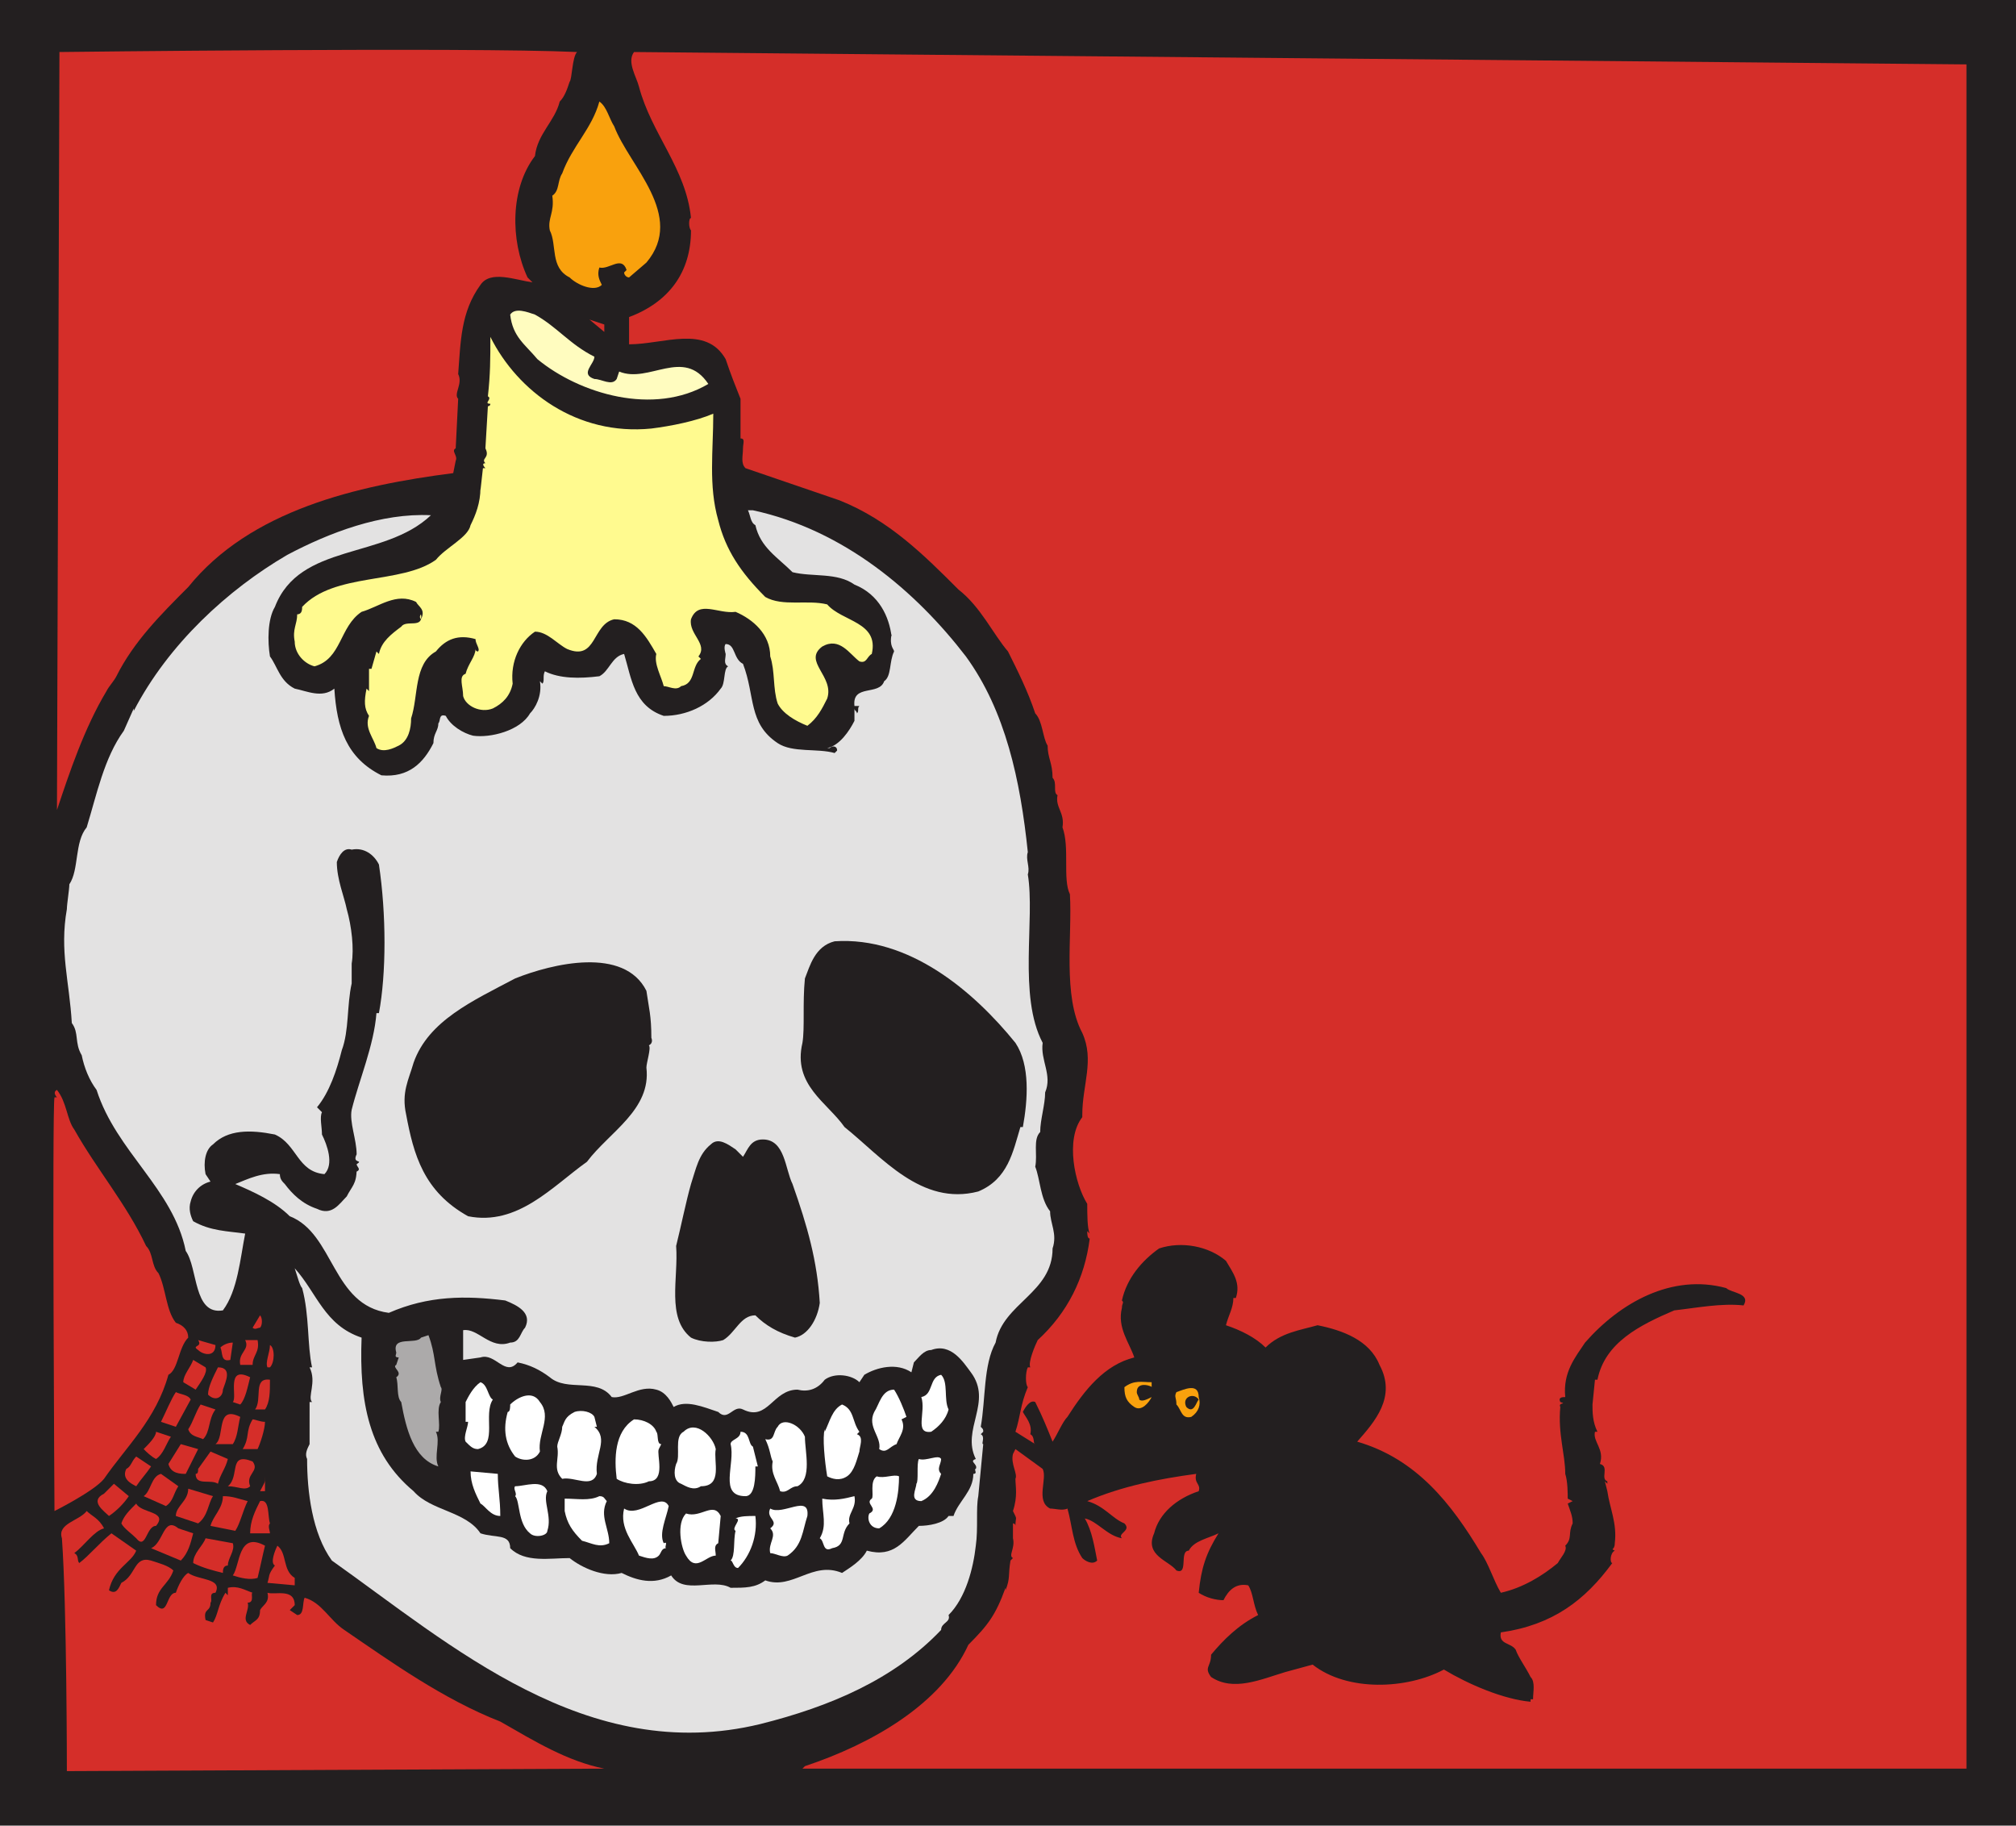 <svg xmlns="http://www.w3.org/2000/svg" width="610.5" height="552.75"><path fill="#231f20" fill-rule="evenodd" d="M610.5 552.75V0H0v552.75h610.5"/><path fill="#d52e29" fill-rule="evenodd" d="M174.75 15.75c-1.5 1.5-1.5 8.25-2.25 9-.75 2.25-1.5 4.5-3 6-1.5 6-6.75 9.75-7.5 16.5-7.5 9.75-7.5 25.5-2.25 36.75l1.5 1.5c-5.25-.75-12.75-3.75-15.75.75-6 8.25-6 17.25-6.75 27 1.5 3-1.5 6 0 7.5l-.75 15c-1.5.75.75 2.25 0 3.75l-.75 3.75C108 147 75.75 154.5 57 177.75c-8.25 8.25-16.5 16.5-21.75 27-.75 1.5-2.25 3-3 4.5-6.75 11.25-11.25 24.75-15 36 0-5.25.75-229.5.75-229.5s123.75-1.5 156.75 0m17.25 0c-2.25 3 .75 7.5 1.5 10.5C197.25 40.5 207.75 51 209.25 66c-.75 0-.75 3 0 3.75 0 12.75-6.75 21.75-18.75 26.25v8.25c10.5 0 23.25-6 29.25 4.5 1.5 4.5 3 8.25 4.5 12v12c1.5 0 .75 1.5.75 3 0 2.25-.75 4.5.75 6l28.5 9.75c15 6 25.5 16.5 36 27 6.75 5.25 10.5 13.5 15 18.75 3 6 6 12 8.25 18.75 2.25 2.25 2.25 7.5 3.75 9.75 0 3.75 1.5 5.25 1.5 9.75 1.5 1.5 0 4.5 1.5 5.25-.75 3.75 2.25 5.25 1.5 9.75 2.25 6 0 15.75 2.25 20.25.75 12.75-2.25 30.75 3.75 42 3.75 8.25 0 15.75 0 24.75v-.75 1.5c-5.25 6.75-2.25 20.25 1.5 26.25 0 3 0 7.5.75 9l-.75-.75c0 .75 0 2.25.75 2.25-1.5 12-6.75 22.5-15.75 30.75-.75 1.5-3 6.75-2.25 8.25h-.75c-.75 1.5-.75 5.25 0 6-2.25 5.25-2.25 9-3.75 13.5l6 3.75c-.75 0 0-2.25-1.5-3 .75-3-1.5-5.25-2.25-6.75.75-1.5 2.25-3.75 3.75-3 2.25 4.5 3.75 8.25 5.25 12 1.5-2.25 3-6 4.5-7.5 5.25-8.25 11.25-15.75 20.25-18-1.5-4.5-5.25-9-3.75-15 0-1.5.75-1.5 0-2.25 1.5-6.75 6-12 11.25-15.75 6.75-2.25 15-.75 20.25 3.75 2.25 3.75 4.5 6.75 3 11.25h-.75c0 3-1.5 5.25-2.25 8.25 4.5 1.5 9 3.75 12 6.75 4.5-4.5 10.5-5.25 15.75-6.75 7.5 1.5 15.75 4.5 18.75 12 5.25 9.75-1.5 17.25-6.75 23.25 18 5.25 28.5 18.75 37.5 33.75 2.25 3 3.75 8.25 6 12 6.75-1.5 12.75-5.25 17.25-9 .75-1.5 3-3.75 2.25-5.25 2.25-2.25.75-3.75 2.25-6.75 0-2.25-.75-3.75-1.5-6l1.5-.75-1.5-.75c0-1.5 0-5.25-.75-7.5 0-6-2.25-12-1.5-20.25-.75-1.5 2.25-.75 0-1.5-.75-1.5.75-1.5 1.5-1.5-.75-7.5 3-12 6-16.5 10.5-12 26.25-21 42.75-16.5 1.5 1.5 7.5 1.5 5.25 5.25-6.75-.75-14.25.75-21 1.5-10.5 4.5-21 9.75-23.25 21H483l-.75 7.5c0 2.25 0 5.25 1.5 8.25H483c-.75 3 3 5.25 1.5 9.75 3 .75 0 4.5 2.25 5.25v.75l-.75-.75.75 3c.75 5.25 3 9.75 2.25 15.75 0 2.25-1.5 1.5 0 2.25-1.5.75-1.5 3.75-.75 3.75-8.25 11.25-18 18.75-33.75 21-.75 3.75 3 3 4.5 5.25.75 2.25 3 5.25 4.5 8.25 1.5 1.5.75 4.5.75 6.75h-.75v.75c-8.25-.75-18.75-5.25-26.25-9.75-11.25 6-29.25 6.75-39.75-1.5l-8.25 2.25c-7.5 2.25-15.75 6-22.5 1.5-2.25-3 0-3 0-6.75 3.75-4.5 8.25-9 14.25-12-1.5-3-1.5-6.75-3-9-3.75-.75-6 1.5-7.5 4.5-2.25 0-5.25-.75-7.5-2.25.75-7.5 2.25-12 6-18-3 1.5-7.5 2.25-9 5.25-3 0 0 7.5-3.75 6-2.25-3-9.75-4.5-6.75-11.25 1.5-6 6.75-10.5 13.5-12.75.75-2.25-1.5-2.25-.75-5.25-11.25 1.5-22.5 3.75-33 8.25 5.25 1.5 7.5 5.25 11.25 6.75 2.25 2.25-2.25 3-.75 4.5-4.5-.75-7.5-5.25-11.25-6 2.25 3.75 3 9 3.75 12.75-1.5 1.5-3.75 0-4.5-.75-3-4.5-3-9.75-4.5-15-1.5.75-3.75 0-5.25 0-4.5-2.25-.75-9-2.25-12l-8.25-6-.75 1.5c-.75 3 1.5 6 .75 7.5 0 2.25.75 5.25-.75 9.75 1.5 3 .75 1.5.75 4.5 0-.75-.75-.75-.75-.75v4.5c.75 3-1.5 5.25 0 6l-.75.75c-.75 4.5 0 5.25-1.5 9v-.75c-3 8.25-5.25 11.25-11.25 17.25-8.25 18-29.25 30-49.5 36.75l-.75.75h352.5v-516L192 15.75"/><path fill="#f9a10d" fill-rule="evenodd" d="M186 38.25c4.5 12 21.75 27 9.75 41.25L190.5 84c-.75 0-1.5-.75-1.5-1.5l.75-.75c-1.5-4.5-5.25 0-8.25-.75-.75 2.25 0 3.75.75 5.25-2.25 2.25-7.5 0-9.75-2.25-6-3-3.75-9.75-6-14.25-.75-3.75 1.5-5.25.75-10.5 2.25-1.5 1.5-4.5 3-6.75 3-8.25 9-13.5 11.25-21.75 2.25 1.5 3 5.25 4.5 7.5"/><path fill="#fffcbf" fill-rule="evenodd" d="M180 108c0 2.25-4.5 5.25 0 6.75 2.25 0 5.25 2.25 6.75 0l.75-2.25c9 3.75 19.5-7.5 27 3.75-16.5 9.75-39 3-51.75-7.5-3.75-4.5-7.5-6.75-8.25-13.5 1.5-2.25 5.25-.75 7.5 0 6.75 3.75 10.5 9 18 12.75"/><path fill="#d52e29" fill-rule="evenodd" d="m183 100.5-4.5-3.75 4.5 1.5zm0 0"/><path fill="#fffa8f" fill-rule="evenodd" d="M197.25 129.75c6-.75 13.5-2.25 18.75-4.5 0 11.25-1.5 21.75 1.5 32.25 2.25 9 6.75 15.75 14.25 23.25 5.25 3 12.75.75 18.75 2.25 4.5 5.25 15.75 5.25 13.5 15-1.5.75-1.5 3-3.75 2.25-3-2.25-6-7.5-11.25-4.5-6 4.5 3.75 9 1.5 15.75-1.5 3-3 6-6 8.25-3.75-1.5-7.5-3.75-9-6.75-1.5-4.5-.75-9.75-2.25-14.25 0-6.75-5.25-11.25-10.5-13.5-5.25.75-11.25-3.75-13.5 2.25-.75 4.5 5.25 7.5 2.25 11.25l.75.75c-3 2.25-1.5 7.5-6 8.25-1.5 1.5-3.75 0-5.25 0-.75-3-3-6.75-2.25-9.75-3-5.25-6-10.5-12.75-10.5-6.75 1.5-5.25 12.75-14.25 9-3-1.5-6-5.25-9.75-5.25-4.5 3-7.5 9-6.75 15.75-.75 3.75-3 6-6 7.5-3.75 1.5-8.25-.75-9-3.75 0-3-1.5-6 .75-6.75.75-3 3-5.25 3-7.5 0 .75.75.75.75.75.75-.75-.75-2.25-.75-3.75-5.25-1.5-9 0-12 3.75-6.75 3.75-5.25 13.5-7.5 20.25 0 3-.75 6.75-3.75 8.25-1.5.75-4.5 2.25-6.75.75-.75-3-3.75-6-2.25-9.75-1.5-2.25-1.5-4.5-.75-8.25l.75.75v-6.75h.75l1.5-5.25.75.75c.75-3.75 3.75-6 6.75-8.25 1.5-2.25 6.75.75 6-3.75 0 0-.75.75 0 1.5 1.5-3-.75-3.75-1.5-5.25-6-3-11.25 1.5-16.5 3-6.75 4.5-6 14.25-14.25 16.5-3-.75-6-3.75-6-7.5-.75-3.75.75-5.25.75-8.25 1.5 0 1.5-1.5 1.5-2.25 9.75-10.5 30-6.75 40.5-14.25 3-3.75 9.75-6.75 10.5-10.5 1.5-3 3-6.75 3-11.25v.75l.75-6.75h.75s-1.5-1.5 0-1.5c-1.5-1.5 1.5-1.5 0-4.5l.75-12.75s.75 0 .75-.75c-2.25 0 .75-1.5-.75-2.25.75-6.75.75-11.25.75-18 8.25 16.5 26.25 30 48.75 27.75"/><path fill="#e3e2e2" fill-rule="evenodd" d="M292.5 198.75c12 16.5 16.5 37.5 18.75 59.25-.75 2.25.75 4.5 0 6.75 2.25 13.5-3 36.75 4.5 51-.75 5.25 3 9.75.75 15 0 3.75-1.5 8.25-1.5 12-2.25 2.25-.75 6.75-1.5 10.5 1.5 3.75 1.5 9.75 4.5 13.5 0 3.75 2.25 6.75.75 11.25 0 13.5-15 16.5-17.25 28.5-3.75 6.75-3 17.25-4.5 25.5.75.75.75.75.75 1.5l-.75.75c1.5.75 0 3 .75 3l-1.5 15.75c-.75 3.75 0 9.75-.75 15-.75 6.75-3 15.75-8.25 21 .75 2.25-2.25 2.25-2.25 4.5-14.25 15-33.75 23.25-54.75 28.5-52.5 12.75-93.75-24-129.75-49.5-6-8.25-7.5-21-7.5-30.75-.75-1.5 0-3 .75-4.5V424.5h.75c-1.5-1.5 1.5-6-.75-10.5h.75c-1.5-6.75-.75-15.75-3-24-.75-.75-1.5-3.75-2.25-6 6.75 7.5 9 17.25 20.25 21-.75 19.5 2.25 35.25 15.75 46.5 5.25 6 15.75 6 20.25 12.75 4.5 1.5 9 0 9 4.5 4.5 4.5 12 3 18 3 3.75 3 10.5 6 15.75 4.5 4.5 2.25 9.75 3.75 15 .75 3.75 6 12.75.75 18 3.75 4.5 0 7.5 0 10.5-2.25 8.25 3 14.25-6 23.25-2.25 2.25-1.5 6-3.75 7.5-6.75 8.25 2.25 11.25-3 15.75-7.5 3 0 7.5-.75 9-3h1.5c1.5-4.5 6-7.5 6-12.75 1.5 0 0-1.5.75-1.5.75-1.5-2.25-2.25 0-3-4.5-9 5.25-17.25-1.5-26.25-2.25-3-6-9-12-6.75-2.25 0-3.75 2.25-5.25 3.75l-.75 3c-4.5-3-10.5-1.5-14.25.75l-1.5 2.25c-2.25-2.25-7.5-3-10.5-.75-2.25 3-5.25 3.75-8.25 3-7.5 0-9 9.75-16.5 6-3-1.5-4.5 3.75-7.5.75-4.5-1.5-9.75-3.75-13.5-1.5-.75-1.5-2.25-4.5-5.25-5.25-5.25-1.5-9.75 3-13.5 2.25-4.5-6-13.5-1.5-18.75-6-3-2.25-6-3.75-9.75-4.5-3.75 4.5-6.75-3-11.25-1.5l-5.25.75v-9c4.5-.75 8.25 6 14.25 3.75 3 0 3-3 4.5-4.5 2.25-4.5-2.25-6.75-6-8.25-12-1.5-23.25-1.5-35.25 3.75-17.25-2.25-16.5-24-30-29.25-4.5-4.5-11.25-7.5-16.5-9.75 3.75-1.5 8.25-3.75 13.5-3 0 1.5.75 2.25 1.5 3 2.25 3 5.25 6 9.75 7.5 4.5 2.25 6.75-1.5 9-3.75 1.5-3 3-3.75 3-8.25v.75c1.5-.75 0-1.5 0-2.25 2.25-1.5-1.5 0 0-3 0-4.5-2.25-9.75-1.5-13.5 2.25-9 6.75-19.5 7.5-29.25h.75c2.25-12 2.25-30 0-45-1.5-3-4.5-5.25-8.25-4.5-2.25-.75-3.75 1.5-4.5 3.75 0 5.25 2.25 10.5 3 14.25 1.5 5.25 2.25 12 1.5 16.5v6c-1.5 6.75-.75 14.25-3 20.25-1.5 6-3.75 12.75-7.5 17.25l1.5 1.5c-.75 1.5 0 4.5 0 6.75 1.5 3 3.75 9 .75 12-8.25-.75-8.25-9-15-12-7.5-1.5-14.25-1.5-18.75 3-2.25 1.5-3 5.25-2.25 9l1.5 2.25c-3 .75-5.25 3-6 6-.75 2.25 0 4.5.75 6 5.25 3 10.5 3 15.75 3.75-1.5 7.5-2.25 17.25-6.75 23.25-9 1.5-7.5-12.75-11.25-18-3.75-18.75-21-30-27-48.75-2.25-3-3.75-6.75-4.5-10.5-2.25-3.75-.75-6.75-3-9.75C21 297 18 288 20.25 275.25c0 .75 0 0 0 0 0-1.5.75-6 .75-7.5 3-4.5 1.5-12.75 5.25-17.25 3-9.75 5.25-21 11.25-29.25l3-6.75v.75C51 195 69 178.5 87 168c12.75-6.75 28.5-12.75 43.5-12-14.25 13.5-39.75 8.25-47.25 27.75-2.25 3.75-2.25 10.5-1.5 15 2.25 3 3 7.5 7.5 9.75 3.75.75 8.25 3 12 0 .75 12 3.75 21 14.25 26.25 8.25.75 12.75-3.75 15.75-9.75 0-3 1.5-3.75 1.5-6 .75-.75 0-3 2.25-2.25 1.5 3 5.25 5.25 8.25 6 5.25.75 14.25-1.5 17.25-6.75 1.5-1.5 3.75-5.25 3-9.75l.75.75c.75-.75 0-2.25.75-3.75 4.5 2.25 10.5 2.25 16.5 1.5 3-1.5 3.75-6 7.5-6.75 2.25 7.5 3 15.75 12 18.75 6.75 0 13.5-3 17.25-8.25 1.5-1.5.75-6 2.25-6.75-1.5-.75-.75-2.25-.75-3.75 0 0-.75-2.25 0-3 3 0 2.25 4.5 5.25 6 3.75 9.75 1.5 18 10.5 24 4.5 3 12 1.5 17.25 3l.75-.75c0-1.5-1.5-1.5-2.25-.75h-.75c3.75-.75 6.75-5.25 8.25-8.25v-3.75c0 .75.75.75.75 1.5.75-.75 0-1.5.75-2.25h-1.5c-.75-6.75 7.5-3 9-7.5 2.25-1.5 1.5-6 3-9 0-.75-1.5-1.5-.75-5.25v.75c-.75-6-3.75-12.75-11.25-15.75-5.25-3.75-12.75-2.25-18.75-3.75-4.5-4.5-9.75-7.5-11.25-14.25-1.5-.75-1.5-3-2.25-4.5h1.5c27.75 6 49.5 24.75 64.5 44.25"/><path fill="#231f20" fill-rule="evenodd" d="M307.5 315.75c4.5 6.75 3.75 17.25 2.25 25.5H309c-2.25 7.5-3.75 15.75-12.75 19.5-17.25 4.5-29.25-10.5-40.5-19.5-5.25-7.5-15.75-12.75-12.75-25.5.75-4.5 0-12 .75-19.5 1.5-3.75 3-9.75 9-11.25 22.5-1.5 42 15 54.75 30.75M195.75 300c.75 5.25 1.5 7.5 1.5 14.25 0 0 .75 1.5-.75 2.25.75.75-.75 5.25-.75 6.75 1.5 12.75-11.25 19.5-18 28.5-10.5 7.5-21 19.5-36 16.5-13.5-7.5-16.5-18.75-18.75-30.75-1.5-6.75.75-10.5 2.25-15.75 4.5-12.75 18-18.75 30.75-25.5 11.25-4.5 33-9.75 39.75 3.75"/><path fill="#d52e29" fill-rule="evenodd" d="M22.5 342c6.75 12 15.75 22.5 21.75 35.25 2.25 2.25 1.5 6 3.75 8.25 2.25 4.5 2.25 11.25 5.25 15 2.25.75 3.75 2.25 3.75 4.5-3 3-3 9.75-6 11.25-3.75 13.5-12.75 21.75-19.5 31.5-3 3.75-15 9.75-15 9.75s-.75-122.25 0-125.25h.75s-1.5-1.5 0-2.25c3 3.75 3 9 5.25 12"/><path fill="#231f20" fill-rule="evenodd" d="M240 358.5c4.5 12.75 7.5 23.25 8.25 36-.75 5.25-3.75 9.75-7.5 10.5-5.25-1.5-9-3.75-12-6.75-4.5 0-6 5.25-9.75 7.5-2.25.75-6.75.75-9.75-.75-7.5-6-3.75-18-4.5-27.75 1.5-6 3-13.5 4.5-18.75 1.5-4.5 2.25-9 6-12 2.25-2.25 5.25 0 7.5 1.5l2.25 2.25c1.5-2.25 2.25-5.25 6-5.25 6.75 0 6.75 9 9 13.5"/><path fill="#d52e29" fill-rule="evenodd" d="M78.75 402c-.75 0-1.5.75-2.25 0l2.25-3.75c.75.75.75 3 0 3.75"/><path fill="#acaaaa" fill-rule="evenodd" d="M133.5 420c.75.75-.75 3 0 4.5-1.5 2.25 0 6.75-.75 9H132c1.5 3-.75 7.5.75 10.5-7.5-2.25-9.75-11.25-11.25-19.5-1.5-1.5-.75-5.25-1.5-7.5 2.25-1.5-1.5-3 0-3.75l.75-2.25c-1.5 0-.75-.75-.75-1.5-1.5-5.25 6-2.25 7.5-4.5l2.25-.75c2.25 6 1.5 9 3.75 15.75"/><path fill="#d52e29" fill-rule="evenodd" d="M78 405.75c.75 3.75-1.5 4.5-1.5 7.5h-3.75c-.75-3.75 3-4.5 1.5-7.5H78m-12.75 1.5c0 3.75-3.75 3-5.25 1.5-2.25-1.5 1.5-.75 0-3l5.25 1.5m4.5 4.5c-3 .75-2.25-2.25-3-3.75.75-.75 2.25-1.5 3.75-1.5l-.75 5.25m12 2.25H81c-.75-1.5.75-4.5.75-6.75 1.5.75 1.5 5.25 0 6.75m-19.5 0c.75 1.5-1.5 4.5-3 6.75l-3.75-2.25c0-2.25 2.25-4.5 3-6.75l3.75 2.25m5.25 6.75c0 2.25-2.25 3.75-4.5 1.5 0-2.25 1.5-5.25 3-8.25 4.5 0 2.25 4.5 1.5 6.75"/><path fill="#fff" fill-rule="evenodd" d="M287.25 426.75c-.75 3-3 5.25-5.25 6.75-5.25.75-1.5-6-3-10.5 3.75-.75 2.25-6 6-6.75 2.25 2.25.75 7.5 2.25 10.5"/><path fill="#d52e29" fill-rule="evenodd" d="M75.75 417c-.75 3-1.5 6.75-3 8.25l-2.25-.75c1.5-1.5-2.25-11.25 5.25-7.5m6 .75c0 3.75 0 6.75-1.5 9h-3c2.25-3-.75-9.75 4.5-9"/><path fill="#f9a10d" fill-rule="evenodd" d="M348.75 420c.75 0-4.5-2.25-4.5 1.5 0 .75.75 1.5.75 2.25.75.75 2.25 0 3.75-.75-.75 1.5-3 4.5-5.25 3s-3-3-3-6c3-2.25 5.25-1.5 8.25-1.5v1.5"/><path fill="#fff" fill-rule="evenodd" d="M149.25 423.75c-3 4.5 1.5 13.5-4.5 15-1.5 0-2.25-.75-3.75-2.25-.75-1.5.75-4.5.75-6H141v-6c.75-1.5 2.25-4.5 4.5-6 2.25.75 2.25 4.5 3.75 5.25"/><path fill="#f9a10d" fill-rule="evenodd" d="M363 423c.75 2.25 0 4.5-2.25 6-3 .75-3-2.25-4.5-3.75 0-2.25-.75-2.25 0-3.75 2.25-.75 6.75-3 6.75 1.5"/><path fill="#fff" fill-rule="evenodd" d="m274.5 429-1.5.75c1.5 3-.75 5.25-1.5 7.5-2.25.75-3 3-5.25 1.5.75-3.75-3.75-6.75-1.5-11.25 1.5-2.25 2.25-6.75 6-6.75 1.5 2.25 3 6 3.75 8.25"/><path fill="#d52e29" fill-rule="evenodd" d="m57.75 423.75-4.5 8.25-4.5-1.5c1.5-3 3-6.75 4.5-9 1.5.75 3.75.75 4.5 2.25"/><path fill="#fff" fill-rule="evenodd" d="M163.5 424.5c3.75 4.5-.75 9.75 0 15-1.5 3-5.25 3-7.5 1.5-3-3.75-3.75-8.25-2.25-13.5.75 0 .75-1.5.75-2.25 2.25-2.25 6.75-4.5 9-.75"/><path fill="#231f20" fill-rule="evenodd" d="M363 423.75c-.75.75-1.5 4.5-3.75 2.25-1.5-3 2.25-4.5 3.75-2.25"/><path fill="#d52e29" fill-rule="evenodd" d="M65.25 426.75c-2.25 3-1.5 6.75-3.75 9-1.5-.75-3.75-.75-4.5-3 1.5-2.25 2.25-5.25 3.75-7.5l4.5 1.5"/><path fill="#fff" fill-rule="evenodd" d="m260.25 433.5-.75.75c2.25.75.75 3.75.75 5.25-.75 2.25-1.5 6-3.75 7.5s-4.5.75-6 0c-.75-4.5-1.5-12-.75-14.25v.75c1.5-3 2.25-6.75 5.25-8.25 3.75 1.5 3 5.25 5.25 8.25M180 429l.75 3H180c4.5 3.75 0 8.25.75 14.25-1.5 4.5-6.75.75-10.5 1.5-3-3-.75-6-1.5-9.75 0-1.5 1.5-3.75 1.5-6 .75-1.5.75-3 3.75-4.5 2.25-.75 5.25 0 6 1.5"/><path fill="#d52e29" fill-rule="evenodd" d="M72.75 429c-.75 3-.75 6-2.25 8.25h-5.25c3-2.25 0-12 7.5-8.25"/><path fill="#fff" fill-rule="evenodd" d="M198.75 433.5c.75.75 0 3.75 1.5 3.75l-.75 1.5c-.75 1.5 2.25 9.75-3 9.75-3 1.5-7.5.75-9.75-.75-.75-6-.75-14.25 5.25-18 3 0 6 1.5 6.75 3.75"/><path fill="#d52e29" fill-rule="evenodd" d="M80.25 430.5c0 2.25-1.5 6.75-2.25 8.25h-4.5c2.25-3.75.75-5.25 3-9 .75 0 2.25.75 3.75.75"/><path fill="#fff" fill-rule="evenodd" d="M243.75 435c0 4.5 2.25 12.75-2.25 15-2.25 0-3 2.25-5.25 1.5-.75-3-3-5.25-2.25-9-.75-1.5-.75-3.75-2.25-6.75 3 .75 2.25-2.25 3.75-3.75 1.5-3 6.75-.75 8.25 3m-27 3.75C216 442.5 219 450 212.25 450c-2.25 1.5-4.5 0-6-.75-2.25-.75-2.25-3.75-1.5-6 1.5-2.25-.75-8.25 2.25-9.75 3.75-3.75 9 1.5 9.75 5.25"/><path fill="#d52e29" fill-rule="evenodd" d="M51.75 435c-1.5 2.25-2.25 5.25-4.5 6.75-1.5-.75-3-2.25-3.75-3 1.5-1.5 3.75-3.75 3.75-5.25l4.5 1.5"/><path fill="#fff" fill-rule="evenodd" d="m228 438 1.5 6h-.75c0 3 0 9-3 9-8.25 0-3-9.75-4.5-15.75 0-1.5 3-1.5 3-3.75 3 0 2.25 3.75 3.75 4.5"/><path fill="#d52e29" fill-rule="evenodd" d="M56.25 446.25c-1.5 0-4.5 0-5.25-3l3.75-6 5.25 1.5-3.75 7.5m12.75-4.5c-.75 3-2.25 4.5-3 7.5-2.25-1.5-6.75.75-6.75-3 .75 0 .75-.75.75-1.5l3.75-5.25 5.25 2.25"/><path fill="#fff" fill-rule="evenodd" d="M285 446.25c-.75 2.25-2.25 6.75-6 8.25-3.75 0-1.5-3.75-1.5-5.25.75-.75 0-6 .75-7.5 2.25.75 6-1.5 6.75 0 0 1.5-1.5 3 0 4.5"/><path fill="#d52e29" fill-rule="evenodd" d="M45.75 444c-1.5 2.25-3 3.75-4.5 6-1.5-.75-4.5-2.25-3-5.25 1.5-.75 1.5-2.25 3-3.75l4.5 3m30.75-1.5c2.25 3-2.25 3.75-.75 7.5-1.5 1.5-3.75 0-6.75 0 3.75-3 0-10.5 7.5-7.5"/><path fill="#fff" fill-rule="evenodd" d="M150.75 446.25c0 4.5.75 7.5.75 12.75-3 0-4.5-3-6-3.75-1.5-3-3-6-3-9.75l8.25.75"/><path fill="#d52e29" fill-rule="evenodd" d="M54 450c-1.5 2.25-1.5 4.5-3.75 6l-6.75-3c2.25-1.5 2.25-6 5.25-6.75L54 450"/><path fill="#fff" fill-rule="evenodd" d="M272.25 447c0 4.5-.75 12.75-6 15.75-3 0-3.75-3-3-4.5 3-1.5-1.5-3 .75-4.5.75-.75-.75-5.25 1.5-6.75 2.25.75 5.25-.75 6.75 0"/><path fill="#d52e29" fill-rule="evenodd" d="M78.75 451.5c1.5-3 1.5-2.25 1.5-4.5v4.5h-1.5M39 453c-1.5 2.25-3.75 4.5-6 6-1.5-1.5-6-4.5-1.5-6.75l3-3L39 453"/><path fill="#fff" fill-rule="evenodd" d="M165.75 463.5c0 1.5-3.75 2.25-5.25.75-3.75-3-3-9.75-4.5-11.25.75-.75-.75-2.25 0-3 3 0 8.25-2.25 9.75 1.5-1.5 3 1.5 7.5 0 12"/><path fill="#d52e29" fill-rule="evenodd" d="M64.5 453c-1.5 2.25-1.5 6-4.5 8.25L53.25 459c0-3 3.75-4.5 3.75-8.25l7.5 2.25"/><path fill="#fff" fill-rule="evenodd" d="M183.75 454.5c-2.25 4.5.75 8.25.75 12.75-3 1.5-5.25 0-8.25-.75-3-3-4.5-5.25-5.25-9v-3.75c3.75 0 7.5.75 10.5-.75 1.5 0 1.5.75 2.25 1.5m75-1.5c.75 3.75-2.25 5.25-1.5 8.25-3 3-.75 6.75-5.25 7.5-3 1.5-2.25-2.25-3.75-3 2.25-3.75.75-7.5.75-12 3.75.75 6.75 0 9.75-.75"/><path fill="#d52e29" fill-rule="evenodd" d="M75 454.5c-1.5 3-2.25 6.75-3.75 9l-7.5-1.5c.75-3 3.75-5.25 3.75-9 3 0 4.5.75 7.5 1.5"/><path fill="#fff" fill-rule="evenodd" d="M202.5 456c-.75 3.75-3 8.25-1.5 11.25 1.5-.75 0 1.5.75 1.5-1.5 0-1.5 1.5-2.25 2.25-1.5 1.5-3.75.75-6 0-1.5-3.75-6-8.25-4.5-14.25 4.5 3 11.25-5.25 13.5-.75"/><path fill="#d52e29" fill-rule="evenodd" d="M81.75 461.25c-.75.75 0 2.25 0 3h-6c0-3.75 1.5-6.75 3-9.75 3-.75 2.25 4.5 3 6.75m-34.5.75c-3 0-3 7.5-6 3.75-1.5-1.5-3.75-3-4.5-4.5.75-2.25 2.25-3.75 4.5-6 1.5 3 9.75 2.25 6 6.75"/><path fill="#fff" fill-rule="evenodd" d="M244.5 459c-1.5 4.5-1.5 9-6 12-1.5.75-3.75-.75-5.25-.75-.75-3 2.25-5.25 0-7.5 3-2.25-1.5-3 0-6 3.75 2.25 12-4.5 11.25 2.25m-27 8.25c-1.5.75-.75 2.25-.75 3.75-3 0-6 5.25-9 0-1.5-2.25-3-9.75 0-12.75 4.5 1.5 8.25-3.75 10.5.75l-.75 8.25"/><path fill="#d52e29" fill-rule="evenodd" d="M31.5 462.75c-3 .75-6 5.25-9 7.5 1.5.75.75 2.25 1.5 3 3-2.25 6-6 9.75-9l7.5 5.25c-1.5 3.75-6.75 5.25-8.25 12 2.25 1.5 3-.75 3.75-2.25 4.5-2.25 3.75-8.25 9-6.75 2.25.75 5.25 1.5 6.75 3-1.5 4.5-5.25 5.25-5.25 10.5 3.75 3.75 3-3.75 6-3.75.75-2.25 2.25-5.25 3.75-6 3 2.25 10.5 1.5 8.25 6-2.25 0-.75 2.25-1.5 3 0 3-2.25 1.5-1.5 5.25l2.25.75c1.5-2.25 1.5-5.25 3.75-9l.75.75v-2.25c3-.75 5.25.75 7.5 1.5-.75 0 .75 3-1.5 3 .75 2.25-2.25 5.25.75 6.75 1.5-1.5 3-1.5 3-4.5.75-1.5 3-2.25 2.25-5.25 2.25.75 8.25-1.5 8.25 3.75l-1.5 1.5L90 489c2.25 0 1.5-3.75 2.25-5.25 5.25 1.5 7.5 6.75 12 9.75 14.25 9.75 30 21 47.25 27.75 10.5 6 20.25 12 31.5 14.25l-162.75.75s0-49.5-1.5-70.5c-1.5-4.5 5.25-5.25 7.5-8.25 1.5 1.5 3.75 2.25 5.25 5.25"/><path fill="#fff" fill-rule="evenodd" d="M228.75 459c.75 6-1.5 12-5.25 15.75-1.5 0-1.5-2.25-2.25-2.25 1.5-1.5.75-6 1.5-9-1.5-.75 2.25-3.75 0-3.75 1.5-.75 3.75-.75 6-.75"/><path fill="#d52e29" fill-rule="evenodd" d="M58.5 464.25c-.75 3-1.5 6-3.75 8.25l-9-3.75c3.75-1.5 3.75-9.75 8.25-6l4.5 1.5m12 3c.75 2.25-1.5 4.5-1.5 6.75-1.5 0-1.5 1.5-1.5 2.25-3-.75-6-1.5-9-3 0-3 3-5.25 3.75-7.5l8.25 1.5m9.75.75c-.75 3-1.5 6.75-2.25 9.75-2.25.75-5.25 0-7.5-.75 2.25-3 1.5-13.5 9.75-9m9 9.75V480l-8.25-.75c.75-2.25 0-2.25 2.25-5.25-1.5-.75 0-4.5.75-6 3 2.25 1.5 7.5 5.25 9.75"/></svg>
